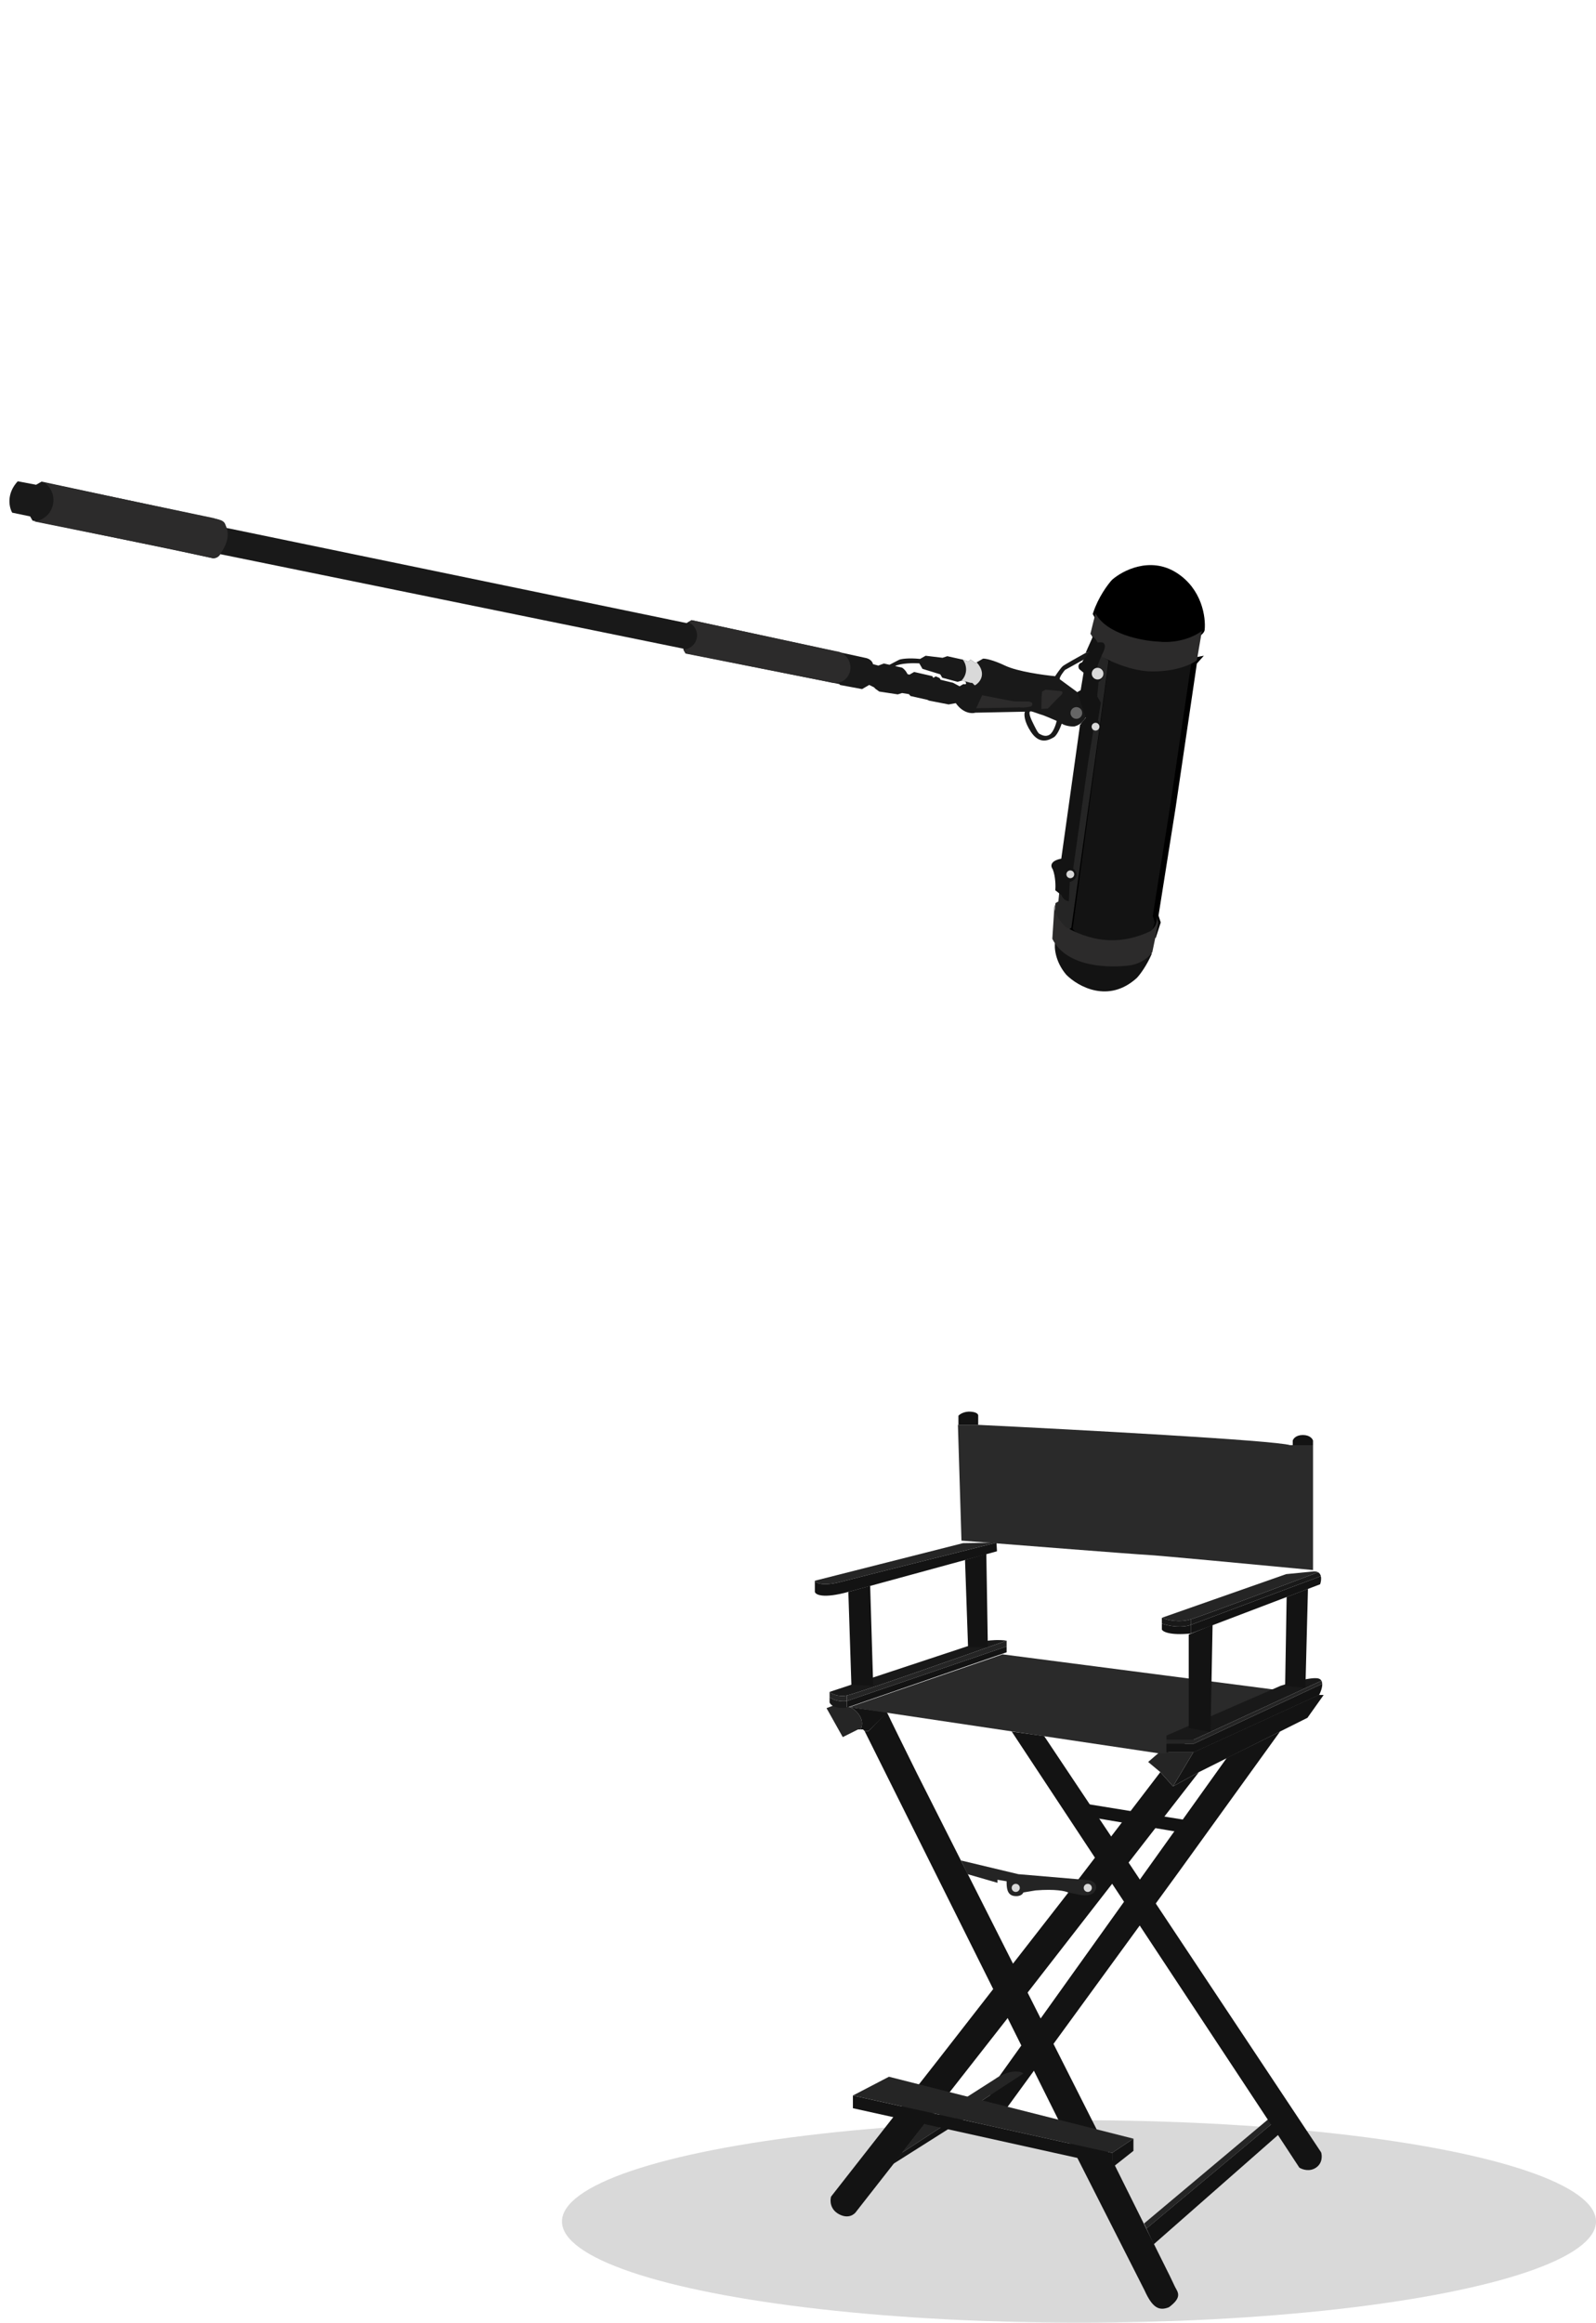 <svg xmlns="http://www.w3.org/2000/svg" width="284" height="413" viewBox="0 0 284 413" fill="none"><ellipse cx="192" cy="395" rx="92" ry="18" fill="#D9D9D9"></ellipse><path d="M227.689 375.13L203.586 395.351L204.005 396.253L228.127 376.123L227.689 375.13Z" fill="#252525"></path><path d="M205.301 399.052L229.043 378.199L228.127 376.123L204.005 396.253L205.301 399.052Z" fill="#131313"></path><path d="M208.19 404.739L198.441 385.15L163.144 315.28C161.459 311.88 158.071 305.025 157.999 304.809C157.927 304.592 157.728 304.357 157.457 304.809L154.569 307.788H153.846L191.761 383.796L203.676 407.267C205.049 410.3 206.204 410.968 208.009 410.246C210.447 408.44 209.574 407.568 209.093 406.635L208.19 404.739Z" fill="#131313"></path><path d="M147.076 303.726L149.965 308.871L152.673 307.517H153.124C154.135 305.567 152.011 303.756 151.229 303.545H149.694L148.25 303.274L147.076 303.726Z" fill="#252525"></path><path d="M153.576 307.517L153.847 307.788H154.569L157.909 304.448L151.229 303.545C152.011 303.756 154.135 305.567 153.124 307.517H153.576Z" fill="#131313"></path><path d="M166.846 366.374L147.889 390.567C147.678 391.259 147.672 392.86 149.333 393.726C150.994 394.593 152.071 393.726 152.402 393.185L182.733 354.458L213.336 315.1L208.732 317.627L206.475 315.1L190.045 336.584L166.846 366.374Z" fill="#131313"></path><path d="M181.199 333.244L170.998 330.807L172.172 333.244L177.498 334.779V334.237L179.123 334.508C179.123 335.501 179.123 336.946 180.477 337.126C181.56 337.271 182.011 336.765 182.102 336.494L184.268 336.133C187.807 335.844 189.594 336.254 190.046 336.494L191.851 336.855C192.663 337.066 194.415 337.216 194.92 336.133C195.426 335.05 194.469 334.478 193.927 334.328L191.851 334.147L181.199 333.244Z" fill="#242424"></path><circle cx="180.747" cy="335.682" r="0.722" fill="#D9D9D9"></circle><circle cx="193.566" cy="335.682" r="0.722" fill="#D9D9D9"></circle><path d="M177.769 369.263L218.3 312.572L227.779 307.878L209.725 332.883L179.123 374.859L178.31 375.762L175.151 374.859L177.769 369.263Z" fill="#131313"></path><path d="M158.902 384.789L181.47 370.526C181.946 370.05 182.544 369.185 182.102 368.695L160.455 382.803L158.902 384.789Z" fill="#131313"></path><path d="M181.289 368.36C179.628 368.143 177.829 369.112 177.137 369.623L164.408 377.748L160.455 382.803L182.102 368.695C181.957 368.534 181.699 368.413 181.289 368.36Z" fill="#252525"></path><path d="M231.209 385.421L227.418 379.644L180.025 307.878L185.803 308.69L200.517 330.717L235.091 382.713C235.271 383.285 235.344 384.627 234.188 385.421C233.033 386.216 231.721 385.752 231.209 385.421Z" fill="#131313"></path><path d="M193.566 320.787L210.808 323.586L209.725 325.752L194.198 323.134L193.566 320.787Z" fill="#131313"></path><path d="M208.732 317.627L213.336 315.099L232.654 305.44L235.542 301.378H234.64L212.343 311.579L208.732 317.627Z" fill="#131313"></path><path d="M206.294 311.579L204.308 313.294L206.475 315.099L208.732 317.627L212.343 311.579H206.294Z" fill="#252525"></path><path d="M206.204 311.76L151.138 303.545L178.4 294.157L229.223 300.747L207.468 311.76H206.204Z" fill="#2A2A2A"></path><path d="M212.433 309.322H207.558V310.044H212.433L235.285 299.392C235.275 299.191 235.231 299.006 235.142 298.851L212.433 309.322Z" fill="#252525"></path><path d="M207.558 311.579H212.433L234.73 301.378C234.993 300.89 235.321 300.056 235.285 299.392L212.433 310.044H207.558V311.579Z" fill="#131313"></path><path d="M234.73 298.49C233.719 298.056 229.735 299.151 227.869 299.753L207.558 308.6V309.322H212.433L235.142 298.851C235.053 298.696 234.92 298.571 234.73 298.49Z" fill="#191919"></path><path d="M211.891 290.455L234.91 281.699C235.049 281.297 235.152 280.726 235.039 280.255L211.891 288.921V290.455Z" fill="#131313"></path><path d="M206.746 289.733C206.896 290.124 208.136 290.817 211.891 290.455V288.921C211.229 289.192 209.273 289.526 206.746 288.695V289.733Z" fill="#131313"></path><path d="M233.466 279.442L228.862 279.894L206.746 287.657C207.558 288.018 209.725 288.578 211.891 287.928C214.058 287.278 227.899 282.08 234.549 279.563C234.301 279.424 233.95 279.368 233.466 279.442Z" fill="#252525"></path><path d="M234.549 279.563C227.899 282.08 214.058 287.278 211.891 287.928V288.921L235.039 280.255C234.97 279.966 234.821 279.715 234.549 279.563Z" fill="#191919"></path><path d="M211.891 287.928C209.725 288.578 207.558 288.018 206.746 287.657V288.695C209.273 289.526 211.229 289.192 211.891 288.921V287.928Z" fill="#191919"></path><path d="M151.77 372.602V374.859L197.899 385.07V382.803L151.77 372.602Z" fill="#131313"></path><path d="M201.69 382.442V380.275L197.899 382.803V385.07L198.26 385.15L201.69 382.442Z" fill="#131313"></path><path d="M158.18 369.262L151.77 372.602L197.899 382.803L201.69 380.275L158.18 369.262Z" fill="#252525"></path><path d="M211.53 307.246V290.636L215.773 288.921L215.412 307.968L211.53 307.246Z" fill="#131313"></path><path d="M228.682 299.754L228.952 283.956L232.744 282.512L232.293 300.115L228.682 299.754Z" fill="#131313"></path><path d="M172.984 292.441L147.618 300.837C147.979 301.168 149.098 301.757 150.687 301.469C152.276 301.18 170.306 294.849 179.123 291.719C176.306 291.358 173.857 292.05 172.984 292.441Z" fill="#191919"></path><path d="M179.123 291.719C170.306 294.849 152.276 301.18 150.687 301.469V302.462L179.123 292.757V291.719Z" fill="#252525"></path><path d="M150.687 303.635L179.123 293.796V292.757L150.687 302.462V303.635Z" fill="#131313"></path><path d="M147.618 302.732C148.123 303.743 149.875 303.755 150.687 303.635V302.462C150.085 302.552 148.629 302.543 147.618 301.785V302.732Z" fill="#191919"></path><path d="M150.687 301.469C149.098 301.757 147.979 301.168 147.618 300.837V301.785C148.629 302.543 150.085 302.552 150.687 302.462V301.469Z" fill="#252525"></path><path d="M171.359 274.387L145 281.067C145.181 281.489 146.372 282.114 149.694 281.248C153.016 280.381 169.494 276.253 177.317 274.297L171.359 274.387Z" fill="#252525"></path><path d="M145 281.067V283.053C145.12 283.565 146.48 284.281 150.958 283.053C155.435 281.826 170.457 277.727 177.408 275.831L177.317 274.297C169.494 276.253 153.016 280.381 149.694 281.248C146.372 282.114 145.181 281.489 145 281.067Z" fill="#131313"></path><path d="M172.262 292.893L171.72 277.366L175.512 276.283L175.783 292.893H172.262Z" fill="#131313"></path><path d="M151.5 299.573L150.958 283.053L154.84 281.97L155.381 299.753L151.5 299.573Z" fill="#131313"></path><path d="M170.547 251.729V253.354H174.067V251.729C174.098 251.518 173.869 251.079 172.713 251.007C171.558 250.935 170.788 251.458 170.547 251.729Z" fill="#131313"></path><path d="M230.036 256.152V256.965H233.647V256.152C233.556 255.821 233.069 255.159 231.841 255.159C230.613 255.159 230.126 255.821 230.036 256.152Z" fill="#131313"></path><path d="M233.647 256.965V279.172C224.499 278.299 205.771 276.536 204.038 276.464C202.304 276.391 181.349 274.748 171.088 273.936L170.457 253.354H174.067C191.4 254.197 226.768 256.098 229.584 256.965H233.647Z" fill="#2A2A2A"></path><path fill-rule="evenodd" clip-rule="evenodd" d="M3.157 85.575L6.423 86.196L7.4 85.632L38.289 92.256C38.824 92.315 39.935 92.608 40.102 93.314L40.212 93.852L122.163 110.79L123.065 110.269L151.593 116.452L154.234 117.032C154.55 117.117 155.216 117.448 155.348 118.093L156.297 118.347L157.285 117.977L158.28 118.204L160.007 117.308C160.361 117.17 161.603 116.948 163.731 117.162L164.709 116.598L167.725 116.961L168.564 116.678L171.323 117.29L172.315 117.619L172.723 117.284L173.576 117.894L174.929 117.112C175.317 117.089 176.644 117.305 178.854 118.355C181.064 119.404 185.71 120.043 187.756 120.232C188.077 119.746 188.8 118.707 189.127 118.438C189.453 118.17 191.919 116.793 193.111 116.138L194.519 115.625C194.818 115.854 195.167 116.434 194.17 116.93L193.319 117.02L189.517 119.115C189.178 119.511 188.513 120.396 188.566 120.766L191.699 123.067L193.504 124.631C193.815 125.054 194.277 126.11 193.644 126.957C193.494 127.156 193.364 127.345 193.241 127.522C192.712 128.287 192.326 128.844 191.209 129.164C190.797 129.202 189.762 129.157 188.924 128.679C188.705 129.34 188.115 130.75 187.514 131.097C186.762 131.531 185.033 132.529 183.45 130.135C182.184 128.22 182.209 126.943 182.379 126.544L173.562 126.723C172.938 126.916 171.368 126.847 170.076 125.026L168.807 125.258L165.304 124.574L165.024 124.435L162.027 123.759L161.735 123.427L160.518 123.228L159.754 123.468L156.457 122.966L155.766 122.463L155.517 122.206L154.675 121.789L153.397 122.527L149.464 121.791L149.377 121.641L122.057 116.163L121.58 115.336L39.21 98.54C39.022 98.85 38.454 99.418 37.695 99.214C36.936 99.011 16.112 94.702 5.794 92.573L5.36 91.821L2.17 91.157C1.635 90.23 1.083 87.816 3.157 85.575ZM160.519 118.716C160.72 118.834 161.195 119.228 161.482 119.864L161.838 119.959L162.665 119.482L165.899 120.221L166.072 120.522L166.523 120.262L167.203 120.571L167.377 120.872L169.586 121.4L170.752 122.03L171.429 121.639C171.705 121.714 172.157 121.72 171.749 121.154L171.081 121.038L170.393 121.235L167.666 120.504L167.318 119.903L164.148 118.926L163.584 117.949C162.594 117.886 160.346 117.894 159.275 118.432L160.519 118.716ZM188.04 128.187C187.32 127.867 185.763 127.196 185.289 127.069C185.067 127.009 184.776 126.905 184.485 126.8C184.001 126.626 183.516 126.451 183.348 126.485C183.079 126.54 183.157 127.197 183.647 128.218C184.136 129.238 184.668 130.334 184.949 130.473C184.976 130.486 185.007 130.503 185.043 130.522C185.384 130.704 186.114 131.094 186.823 130.594C187.45 130.152 187.895 128.805 188.04 128.187Z" fill="#191919"></path><path d="M209.039 102.231C213.435 104.985 214.087 109.874 213.863 111.975C213.71 112.544 212.554 113.065 211.995 113.254C206.888 114.999 202.132 113.307 199.189 112.428C197.13 111.813 195.388 110.012 194.986 109.141C195.852 106.476 197.505 104.245 198.223 103.463C199.996 101.905 204.642 99.477 209.039 102.231Z" fill="black" stroke="black"></path><circle opacity="0.4" cx="191.533" cy="126.772" r="1.042" transform="rotate(60 191.533 126.772)" fill="#D9D9D9"></circle><circle cx="195.313" cy="119.778" r="0.694" transform="rotate(60 195.313 119.778)" fill="#D9D9D9"></circle><path fill-rule="evenodd" clip-rule="evenodd" d="M7.908 85.811C8.341 86.119 8.717 86.523 9 87.014C10.055 88.841 9.429 91.177 7.602 92.231C7.131 92.503 6.625 92.664 6.117 92.72L30.129 97.568L37.933 99.278C38.738 99.193 38.953 98.864 39.2 98.486C39.214 98.464 39.228 98.443 39.242 98.421C39.259 98.396 39.281 98.364 39.307 98.326C39.734 97.703 41.279 95.444 40.059 93.239C40.036 93.197 40.018 93.158 40.001 93.121C39.928 92.965 39.867 92.833 39.475 92.574L38.008 92.117L7.908 85.811Z" fill="#2C2B2B"></path><path d="M196.894 116.961L190.348 165.346L195.28 170.417L205.265 166.356L206.019 164.017L205.637 162.834L208.685 143.633L212.5 117.774L212.864 117.364L207.904 118.322L196.894 116.961Z" fill="#131313" stroke="black"></path><path d="M205.013 119.39C200.594 119.375 195.515 116.655 193.527 115.296C194.117 114.755 195.17 114.147 194.033 112.699C194.327 111.432 194.724 109.924 194.942 109.066C196.906 112.744 203.169 113.939 206.055 114.077C209.907 114.499 212.873 112.981 213.874 112.169L212.982 117.395C212.167 118.066 209.432 119.405 205.013 119.39Z" fill="#2C2B2B"></path><path d="M179.302 124.511L174.775 123.616L173.709 125.936L181.439 125.783C182.223 125.892 183.158 125.693 183.527 125.58C184.075 124.863 183.229 124.716 182.737 124.733L180.519 124.711L179.302 124.511Z" fill="#2C2B2B"></path><path d="M188.741 123.673C189.418 123.041 188.913 122.872 188.576 122.866L186.034 122.63L185.432 122.977L185.34 124.032L185.306 126.057L186.468 125.987C186.944 125.479 188.063 124.305 188.741 123.673Z" fill="#2C2B2B"></path><path d="M188.333 160.294L188.477 158.808L189.113 156.436L189.792 154.14L190.892 149.796C191.251 146.481 191.999 139.594 192.123 138.56C192.248 137.525 193.501 129.545 194.112 125.684L193.954 119.16L195.859 116.556L197.273 117.444L195.657 129.402L190.637 164.979L189.659 165.543L187.741 162.741L187.807 160.598L188.333 160.294Z" fill="#252525"></path><path d="M192.301 122.72L191.699 123.067L193.216 127.605L192.274 128.75L194.044 129.733L195.024 129.868C196.065 129.588 195.697 128.545 195.382 128.058L195.896 124.955L195.245 123.827L195.481 121.285C196.629 120.321 196.507 119.59 196.247 119.139C196.039 118.778 195.491 118.64 195.243 118.616C195.385 118.166 195.779 117.043 196.223 116.145C196.778 115.023 196.636 114.604 196.387 114.347C196.188 114.141 195.471 114.207 195.138 114.266L192.793 117.324L192.548 117.766C191.722 118.002 191.863 118.663 192.036 118.964L192.814 119.617L192.301 122.72Z" fill="#131313"></path><circle cx="194.946" cy="129.212" r="0.694" transform="rotate(60 194.946 129.212)" fill="#D9D9D9"></circle><circle cx="195.313" cy="119.778" r="1.042" transform="rotate(60 195.313 119.778)" fill="#D9D9D9"></circle><path d="M188.888 159.172C189.219 160.023 189.898 160.226 190.196 160.221L190.354 156.822C190.733 156.763 191.106 156.455 191.244 156.308C191.976 155.485 191.371 154.731 190.978 154.457L191.03 154.026L193.618 135.592L194.53 130.053L193.373 128.917L192.199 128.793L188.849 152.679C186.757 153.085 186.963 154.102 187.328 154.559C187.842 155.867 187.848 157.601 187.786 158.304L188.888 159.172Z" fill="#131313"></path><circle cx="190.455" cy="155.461" r="0.694" transform="rotate(60 190.455 155.461)" fill="#D9D9D9"></circle><path d="M193.182 116.086L194.428 113.273C194.833 113.29 195.259 114.084 195.421 114.479C195.423 114.653 195.369 115.075 195.145 115.372C194.921 115.669 194.606 115.753 194.477 115.758L193.182 116.086Z" fill="#131313"></path><path fill-rule="evenodd" clip-rule="evenodd" d="M148.356 121.418C148.941 121.459 149.512 121.363 149.967 121.1C151.295 120.333 151.731 118.6 150.94 117.23C150.598 116.637 150.081 116.209 149.498 115.976L149.502 115.955L149.353 115.923C149.149 115.854 148.939 115.809 148.727 115.788L124.326 110.543L123.065 110.269L122.444 110.628C122.953 110.829 123.401 111.198 123.696 111.709C124.391 112.913 123.979 114.453 122.774 115.148C122.393 115.368 121.977 115.477 121.566 115.485L121.982 116.207L147.495 121.26C147.741 121.333 147.992 121.383 148.243 121.408L148.353 121.43L148.356 121.418Z" fill="#2C2B2B"></path><path d="M189.737 173.317C187.728 170.948 187.576 168.416 187.751 167.447L197.573 170.396L204.988 169.523C204.033 171.759 202.794 173.363 202.294 173.885C197.25 178.482 191.821 175.421 189.737 173.317Z" fill="#131313"></path><path d="M188.258 160.338C187.635 160.764 187.043 162.262 189.656 164.843C195.01 167.866 199.985 167.801 204.712 165.573C205.233 165.208 206.124 164.189 205.739 162.914L205.669 162.715C205.696 162.782 205.719 162.849 205.739 162.914L206.138 164.048L205.052 169.286C204.639 169.959 203.233 171.378 200.917 171.673C198.022 172.041 189.948 172.293 187.254 166.932L187.616 161.309C187.691 161.033 187.923 160.451 188.258 160.338Z" fill="#2C2B2B"></path><path d="M171.081 121.038C172.427 119.619 171.854 117.919 171.323 117.29L172.315 117.619L172.723 117.283L173.576 117.893L173.802 117.763C175.637 119.831 174.356 121.386 173.465 121.867L173.011 121.428L172.698 121.407L171.75 121.153L171.081 121.038Z" fill="#D9D9D9"></path></svg>